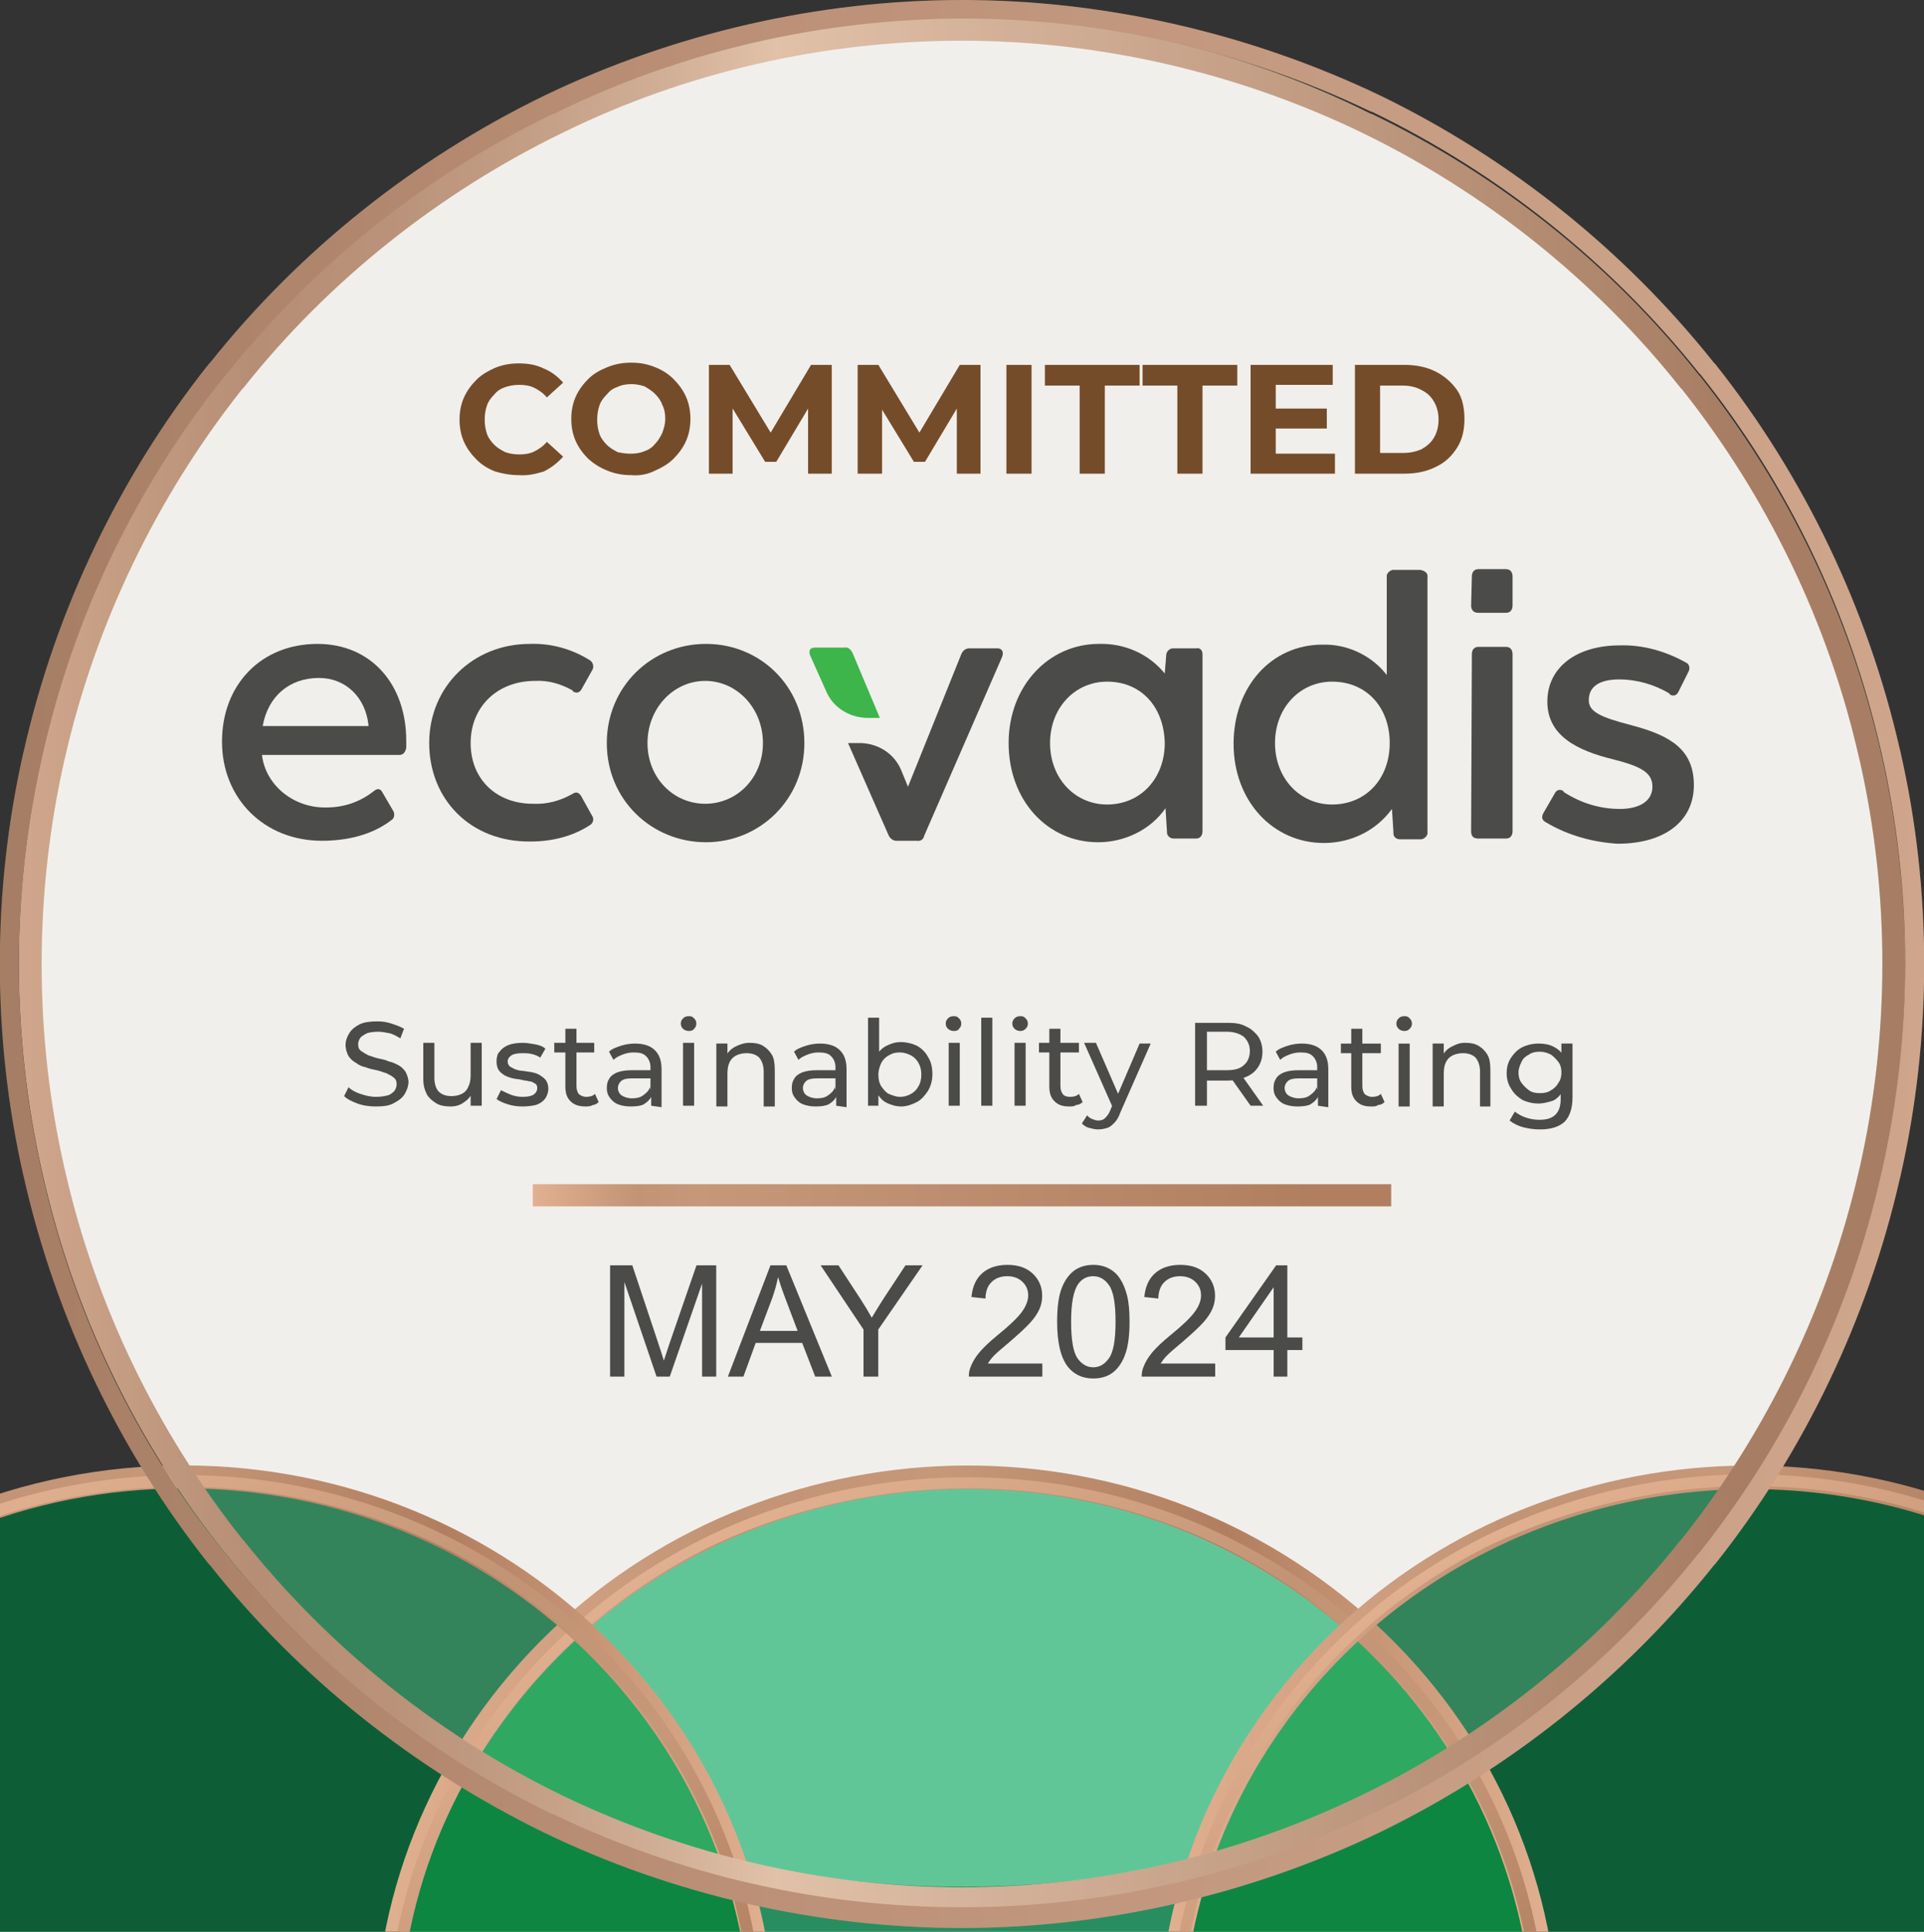 <?xml version="1.0" encoding="UTF-8" standalone="no"?>
<!DOCTYPE svg PUBLIC "-//W3C//DTD SVG 1.1//EN" "http://www.w3.org/Graphics/SVG/1.1/DTD/svg11.dtd">
<svg width="100%" height="100%" viewBox="0 0 260 261" version="1.1" xmlns="http://www.w3.org/2000/svg" xmlns:xlink="http://www.w3.org/1999/xlink" xml:space="preserve" xmlns:serif="http://www.serif.com/" style="fill-rule:evenodd;clip-rule:evenodd;stroke-linejoin:round;stroke-miterlimit:2;">
    <rect x="0" y="0" width="260" height="261" fill="#333333" stroke="none"/>
    <g id="badge">
        <g>
            <g>
                <g>
                    <path d="M130.8,3.3l-1.6,-0c-18.5,-0 -36.8,4.2 -53.5,12.1l-1.2,0.6c-16.8,8 -31.5,19.7 -43.2,34.2l-0.6,0.8c-11.7,14.6 -19.9,31.6 -24.1,49.8l-0.1,0.6c-4.2,18.3 -4.2,37.2 -0,55.5l0.1,0.6c4.2,18.2 12.4,35.3 24.1,49.8l0.6,0.7c11.6,14.5 26.4,26.2 43.2,34.2l1.2,0.6c16.7,8 35,12.1 53.5,12.1l1.6,-0c18.5,-0 36.8,-4.1 53.5,-12.1l1.2,-0.6c16.8,-8 31.5,-19.7 43.2,-34.2l0.6,-0.7c11.7,-14.6 20,-31.6 24.1,-49.8l0.1,-0.6c4.2,-18.3 4.2,-37.2 0,-55.5l-0.1,-0.6c-4.2,-18.2 -12.4,-35.2 -24.1,-49.8l-0.6,-0.7c-11.6,-14.5 -26.4,-26.2 -43.2,-34.2l-1.2,-0.6c-16.7,-8.1 -35,-12.2 -53.5,-12.2Z" style="fill:rgb(241,239,236);fill-rule:nonzero;"/>
                    <g>
                        <path d="M101.9,275.6c0,-21.6 -9.3,-41.1 -24.2,-54.9c-14.9,13.8 -24.2,33.3 -24.2,54.9c0,21.6 9.3,41.1 24.2,54.9c14.9,-13.9 24.2,-33.4 24.2,-54.9Z" style="fill:rgb(0,196,60);fill-opacity:0.4;fill-rule:nonzero;"/>
                        <path d="M210.3,275.6c0,-22.8 -10.4,-43.3 -26.8,-57.2c-16.4,13.9 -26.8,34.4 -26.8,57.2c0,22.8 10.4,43.3 26.8,57.2c16.4,-14 26.8,-34.5 26.8,-57.2Z" style="fill:rgb(0,196,60);fill-opacity:0.4;fill-rule:nonzero;"/>
                        <path d="M101.9,275.6c0,-21.6 -9.3,-41.1 -24.2,-54.9c-14.9,13.8 -24.2,33.3 -24.2,54.9c0,21.6 9.3,41.1 24.2,54.9c14.9,-13.9 24.2,-33.4 24.2,-54.9Z" style="fill:rgb(7,146,71);fill-opacity:0.7;fill-rule:nonzero;"/>
                        <path d="M210.3,275.6c0,-22.8 -10.4,-43.3 -26.8,-57.2c-16.4,13.9 -26.8,34.4 -26.8,57.2c0,22.8 10.4,43.3 26.8,57.2c16.4,-14 26.8,-34.5 26.8,-57.2Z" style="fill:rgb(7,146,71);fill-opacity:0.7;fill-rule:nonzero;"/>
                        <path d="M156.7,275.6c-0,-22.8 10.4,-43.3 26.8,-57.2c-13.8,-11.7 -31.8,-18.8 -51.6,-18.8c-21,0 -40.1,8 -54.2,21.1c14.9,13.8 24.2,33.3 24.2,54.9c-0,21.6 -9.3,41.1 -24.2,54.9c14.1,13.1 33.2,21.1 54.2,21.1c19.8,0 37.8,-7.1 51.6,-18.8c-16.4,-14 -26.8,-34.4 -26.8,-57.2Z" style="fill:rgb(36,181,116);fill-opacity:0.7;fill-rule:nonzero;"/>
                        <path d="M53.5,275.6c0,-21.6 9.3,-41.1 24.2,-54.9c-14.1,-13.1 -33.2,-21.1 -54.2,-21.1c-43.3,0 -78.4,34 -78.4,76c0,42 35.1,76 78.4,76c21,0 40.1,-8 54.2,-21.1c-14.9,-13.9 -24.2,-33.4 -24.2,-54.9Z" style="fill:rgb(4,105,55);fill-opacity:0.8;fill-rule:nonzero;"/>
                        <path d="M235.1,199.6c-19.8,0 -37.8,7.1 -51.6,18.8c16.4,13.9 26.8,34.4 26.8,57.2c0,22.8 -10.4,43.3 -26.8,57.2c13.8,11.7 31.8,18.8 51.6,18.8c43.3,0 78.4,-34 78.4,-76c0,-42 -35.1,-76 -78.4,-76Z" style="fill:rgb(4,105,55);fill-opacity:0.8;fill-rule:nonzero;"/>
                        <path d="M130.5,353.1c-15.9,0 -32.1,-4.6 -46,-14.2c-17.4,-12 -29.1,-29.8 -32.7,-50.2c-3.6,-20.4 1.2,-41 13.5,-57.9c25.5,-34.9 75.5,-43.3 111.5,-18.6c17.4,11.9 29.1,29.8 32.7,50.2c3.6,20.4 -1.2,41 -13.5,57.9c-15.7,21.4 -40.4,32.8 -65.5,32.8Zm0.2,-151.9c-24.1,-0 -47.9,11 -62.8,31.5c-11.8,16.2 -16.4,36 -13,55.5c3.5,19.6 14.6,36.7 31.4,48.2c34.6,23.7 82.5,15.7 106.9,-17.9c11.8,-16.2 16.4,-36 12.9,-55.5c-3.5,-19.5 -14.6,-36.7 -31.4,-48.2c-13.3,-9.2 -28.7,-13.6 -44,-13.6Z" style="fill:url(#_Linear1);fill-rule:nonzero;"/>
                        <path d="M130.7,201.1c15.9,0 31.2,4.7 44.2,13.6c16.7,11.5 27.9,28.6 31.4,48.2c3.5,19.6 -1.1,39.3 -12.9,55.5c-7.2,9.9 -16.9,18 -27.9,23.4c-10.7,5.3 -22.8,8 -34.8,8c-15.9,0 -31.2,-4.7 -44.2,-13.6c-16.7,-11.5 -27.9,-28.6 -31.4,-48.2c-3.5,-19.6 1.1,-39.3 12.9,-55.6c7.2,-9.9 16.9,-18 27.9,-23.4c10.7,-5.1 22.8,-7.9 34.8,-7.9Zm0,-1.5c-24.6,0 -48.8,11.2 -64.1,32.2c-25,34.3 -16.5,81.7 18.8,105.9c13.7,9.4 29.5,13.9 45.2,13.9c24.6,0 48.8,-11.2 64.1,-32.2c25,-34.3 16.6,-81.7 -18.8,-105.9c-13.8,-9.4 -29.5,-13.9 -45.2,-13.9Z" style="fill:url(#_Linear2);fill-rule:nonzero;"/>
                        <path d="M24.8,353.1c-44.1,0 -80,-34.8 -80,-77.6c0,-42.8 35.9,-77.5 80,-77.5c44.1,0 80,34.8 80,77.6c0,42.8 -35.9,77.5 -80,77.5Zm0,-152c-42.3,-0 -76.7,33.4 -76.7,74.4c0,41 34.3,74.5 76.7,74.5c42.4,0 76.7,-33.4 76.7,-74.4c0,-41 -34.4,-74.5 -76.7,-74.5Z" style="fill:url(#_Linear3);fill-rule:nonzero;"/>
                        <path d="M236.3,353.1c-15.9,0 -32,-4.6 -46,-14.2c-36,-24.7 -44.6,-73.2 -19.2,-108.1c25.4,-34.9 75.4,-43.3 111.5,-18.6c17.5,11.9 29.1,29.8 32.7,50.2c3.6,20.4 -1.2,41 -13.5,57.9c-15.6,21.4 -40.4,32.8 -65.5,32.8Zm0.3,-151.9c-24.1,-0 -47.9,11 -62.8,31.5c-24.4,33.5 -16.1,80 18.4,103.7c16.7,11.5 37.1,15.9 57.3,12.5c20.2,-3.4 37.8,-14.2 49.7,-30.4c11.8,-16.2 16.4,-36 13,-55.5c-3.4,-19.5 -14.6,-36.7 -31.4,-48.2c-13.5,-9.2 -28.9,-13.6 -44.2,-13.6Z" style="fill:url(#_Linear4);fill-rule:nonzero;"/>
                        <path d="M24.8,200.9c20.5,0 39.8,7.7 54.3,21.8c14.5,14.1 22.5,32.7 22.5,52.6c-0,19.9 -8,38.6 -22.5,52.6c-14.5,14 -33.8,21.8 -54.3,21.8c-20.5,0 -39.8,-7.7 -54.3,-21.8c-14.5,-14 -22.5,-32.7 -22.5,-52.6c0,-19.9 8,-38.6 22.5,-52.6c14.5,-14.1 33.8,-21.8 54.3,-21.8Zm-0,-1.6c-43.3,0 -78.4,34 -78.4,76c-0,42 35.1,76 78.4,76c43.3,0 78.4,-34 78.4,-76c-0,-42 -35.1,-76 -78.4,-76Z" style="fill:url(#_Linear5);fill-rule:nonzero;"/>
                        <path d="M236.5,200.8c15.9,0 31.2,4.7 44.2,13.6c16.7,11.5 27.9,28.6 31.4,48.2c3.5,19.6 -1.1,39.3 -13,55.5c-7.2,9.9 -16.9,18 -28,23.4c-10.7,5.3 -22.8,8 -34.8,8c-15.9,0 -31.2,-4.7 -44.2,-13.6c-16.7,-11.5 -27.9,-28.6 -31.4,-48.2c-3.5,-19.6 1.1,-39.3 12.9,-55.6c7.2,-9.9 16.9,-18 27.9,-23.4c10.9,-5.1 23,-7.9 35,-7.9Zm0,-1.6c-24.6,0 -48.8,11.2 -64.1,32.2c-25,34.3 -16.6,81.7 18.8,105.9c13.7,9.4 29.5,13.9 45.1,13.9c24.6,0 48.8,-11.2 64.1,-32.2c25,-34.3 16.5,-81.7 -18.8,-105.9c-13.7,-9.3 -29.5,-13.9 -45.1,-13.9Z" style="fill:url(#_Linear6);fill-rule:nonzero;"/>
                    </g>
                </g>
            </g>
        </g>
        <path d="M130,5.5c18.6,0 37.2,4.3 54,12.4c16.7,8.1 31.6,20 43.1,34.5l0.2,0.2c11.5,14.5 19.8,31.6 23.9,49.7l0.1,0.4c4.1,18 4.1,37 0,55.1l-0.1,0.4c-4.1,18 -12.4,35.2 -23.9,49.7l-0.2,0.2c-11.5,14.5 -26.4,26.4 -43.2,34.5c-16.7,8.1 -35.4,12.4 -53.9,12.4c-18.5,0 -37.2,-4.3 -54,-12.4c-16.7,-8.1 -31.6,-20 -43.1,-34.5l-0.2,-0.2c-11.5,-14.5 -19.8,-31.6 -23.9,-49.7l-0.1,-0.4c-4.1,-18 -4.1,-37 0,-55.1l0.1,-0.4c4.1,-18 12.4,-35.2 23.9,-49.7l0.2,-0.2c11.5,-14.5 26.5,-26.4 43.2,-34.5c16.7,-8.2 35.3,-12.4 53.9,-12.4Zm0,-3.1c-19.1,-0 -38,4.3 -55.3,12.6l-0.1,-0c-17.2,8.3 -32.3,20.4 -44.2,35.3l-0.2,0.2c-11.8,15.1 -20.2,32.5 -24.4,51.1l-0.1,0.4c-4.2,18.6 -4.2,37.8 0,56.4l0.1,0.4c4.2,18.6 12.6,36 24.5,50.9l0.2,0.2c11.9,15 27,27 44.2,35.3l0.1,-0c17.2,8.5 36.1,12.8 55.2,12.8c19.1,-0 38,-4.3 55.3,-12.6l0.1,-0c17.2,-8.3 32.3,-20.4 44.2,-35.3l0.2,-0.2c11.9,-14.9 20.2,-32.3 24.4,-50.9l0.1,-0.4c4.2,-18.6 4.2,-37.8 0,-56.4l-0.1,-0.4c-4.2,-18.6 -12.6,-36 -24.4,-50.9l-0.2,-0.2c-11.9,-15 -27,-27 -44.2,-35.3l-0.1,-0c-17.3,-8.7 -36.2,-13 -55.3,-13Z" style="fill:url(#_Linear7);fill-rule:nonzero;"/>
        <g opacity="0.17">
            <path d="M130,5.5c18.6,0 37.2,4.3 54,12.4c16.7,8.1 31.6,20 43.1,34.5l0.2,0.2c11.5,14.5 19.8,31.6 23.9,49.7l0.1,0.4c4.1,18 4.1,37 0,55.1l-0.1,0.4c-4.1,18 -12.4,35.2 -23.9,49.7l-0.2,0.2c-11.5,14.5 -26.4,26.4 -43.2,34.5c-16.7,8.1 -35.4,12.4 -53.9,12.4c-18.5,0 -37.2,-4.3 -54,-12.4c-16.7,-8.1 -31.6,-20 -43.1,-34.5l-0.2,-0.2c-11.5,-14.5 -19.8,-31.6 -23.9,-49.7l-0.1,-0.4c-4.1,-18 -4.1,-37 0,-55.1l0.1,-0.4c4.1,-18 12.4,-35.2 23.9,-49.7l0.2,-0.2c11.5,-14.5 26.5,-26.4 43.2,-34.5c16.7,-8.2 35.3,-12.4 53.9,-12.4Zm0,-3.1c-19.1,-0 -38,4.3 -55.3,12.6l-0.1,-0c-17.2,8.3 -32.3,20.4 -44.2,35.3l-0.2,0.2c-11.8,15.1 -20.2,32.5 -24.4,51.1l-0.1,0.4c-4.2,18.6 -4.2,37.8 0,56.4l0.1,0.4c4.2,18.6 12.6,36 24.5,50.9l0.2,0.2c11.9,15 27,27 44.2,35.3l0.1,-0c17.2,8.5 36.1,12.8 55.2,12.8c19.1,-0 38,-4.3 55.3,-12.6l0.1,-0c17.2,-8.3 32.3,-20.4 44.2,-35.3l0.2,-0.2c11.9,-14.9 20.2,-32.3 24.4,-50.9l0.1,-0.4c4.2,-18.6 4.2,-37.8 0,-56.4l-0.1,-0.4c-4.2,-18.6 -12.6,-36 -24.4,-50.9l-0.2,-0.2c-11.9,-15 -27,-27 -44.2,-35.3l-0.1,-0c-17.3,-8.7 -36.2,-13 -55.3,-13Z" style="fill:rgb(119,119,119);fill-rule:nonzero;"/>
        </g>
        <path d="M130,2.5c19.1,0 38,4.3 55.3,12.6l0.1,0c17.2,8.3 32.3,20.4 44.2,35.3l0.2,0.2c11.9,14.9 20.2,32.3 24.4,50.9l0.1,0.4c4.2,18.6 4.2,37.8 0,56.4l-0.1,0.4c-4.2,18.6 -12.6,36 -24.4,50.9l-0.2,0.2c-11.9,15 -27,27 -44.2,35.3l-0.1,0c-17.2,8.3 -36.1,12.6 -55.3,12.6c-19.2,0 -38,-4.3 -55.3,-12.6l-0.1,0c-17.2,-8.3 -32.3,-20.4 -44.2,-35.3l-0.2,-0.2c-11.8,-14.6 -20.2,-32 -24.4,-50.6l-0.1,-0.4c-4.2,-18.6 -4.2,-37.8 -0,-56.4l0.1,-0.4c4.2,-18.6 12.6,-36 24.5,-50.9l0.2,-0.2c11.9,-15 27,-27 44.2,-35.3l0.1,-0c17.2,-8.5 36.1,-12.8 55.2,-12.9Zm0,-2.5c-19.4,-0 -38.9,4.5 -56.4,12.9c-17.5,8.5 -33.1,20.9 -45.2,36.1l-0.2,0.2c-12,15.1 -20.6,33.1 -24.9,51.9l-0.1,0.4c-4.3,18.8 -4.3,38.7 0,57.5l0.1,0.4c4.3,18.8 12.9,36.8 24.9,51.9l0.2,0.2c12,15.2 27.7,27.6 45.1,36.1c17.6,8.5 37.1,12.9 56.5,12.9c19.4,-0 38.9,-4.5 56.4,-12.9c17.5,-8.5 33.1,-20.9 45.2,-36.1l0.2,-0.2c12,-15.1 20.6,-33.1 24.9,-51.9l0.1,-0.4c4.3,-18.8 4.3,-38.7 0,-57.5l-0.1,-0.4c-4.3,-18.8 -12.9,-36.8 -24.9,-51.9l-0.2,-0.2c-12.1,-15.2 -27.6,-27.6 -45.1,-36.1c-17.6,-8.4 -37.1,-12.9 -56.5,-12.9Z" style="fill:url(#_Linear8);fill-rule:nonzero;"/>
        <g opacity="0.17">
            <path d="M130,2.5c19.1,0 38,4.3 55.3,12.6l0.1,0c17.2,8.3 32.3,20.4 44.2,35.3l0.2,0.2c11.9,14.9 20.2,32.3 24.4,50.9l0.1,0.4c4.2,18.6 4.2,37.8 0,56.4l-0.1,0.4c-4.2,18.6 -12.6,36 -24.4,50.9l-0.2,0.2c-11.9,15 -27,27 -44.2,35.3l-0.1,0c-17.2,8.3 -36.1,12.6 -55.3,12.6c-19.2,0 -38,-4.3 -55.3,-12.6l-0.1,0c-17.2,-8.3 -32.3,-20.4 -44.2,-35.3l-0.2,-0.2c-11.8,-14.6 -20.2,-32 -24.4,-50.6l-0.1,-0.4c-4.2,-18.6 -4.2,-37.8 -0,-56.4l0.1,-0.4c4.2,-18.6 12.6,-36 24.5,-50.9l0.2,-0.2c11.9,-15 27,-27 44.2,-35.3l0.1,-0c17.2,-8.5 36.1,-12.8 55.2,-12.9Zm0,-2.5c-19.4,-0 -38.9,4.5 -56.4,12.9c-17.5,8.5 -33.1,20.9 -45.2,36.1l-0.2,0.2c-12,15.1 -20.6,33.1 -24.9,51.9l-0.1,0.4c-4.3,18.8 -4.3,38.7 0,57.5l0.1,0.4c4.3,18.8 12.9,36.8 24.9,51.9l0.2,0.2c12,15.2 27.7,27.6 45.1,36.1c17.6,8.5 37.1,12.9 56.5,12.9c19.4,-0 38.9,-4.5 56.4,-12.9c17.5,-8.5 33.1,-20.9 45.2,-36.1l0.2,-0.2c12,-15.1 20.6,-33.1 24.9,-51.9l0.1,-0.4c4.3,-18.8 4.3,-38.7 0,-57.5l-0.1,-0.4c-4.3,-18.8 -12.9,-36.8 -24.9,-51.9l-0.2,-0.2c-12.1,-15.2 -27.6,-27.6 -45.1,-36.1c-17.6,-8.4 -37.1,-12.9 -56.5,-12.9Z" style="fill:rgb(119,119,119);fill-rule:nonzero;"/>
        </g>
        <path d="M54.9,101c-0.1,0.6 -0.4,1 -0.9,1l-18.6,0c0.5,4.2 4.4,7.2 8.7,7.1c2.3,0 4.5,-0.7 6.4,-2.2c0.5,-0.4 0.9,-0.4 1.2,0.2l1.4,2.4c0.3,0.4 0.2,1.1 -0.2,1.3c-1.8,1.4 -4.8,2.8 -9.4,2.8c-7.8,0 -13.5,-5.7 -13.5,-13.4c-0,-7.7 5.3,-13.2 12.9,-13.2c7.2,0 12,5.4 12,13.1l0,0.9Zm-19.4,-2.9l14.3,0l0,-0.1c-0.4,-3.8 -3.1,-6.4 -6.7,-6.4c-4,0 -6.9,2.5 -7.6,6.5Z" style="fill:rgb(75,75,74);fill-rule:nonzero;"/>
        <path d="M198.8,112.3l0.1,-23.9c0,-0.6 0.3,-1 0.9,-1l3.7,0c0.6,0 0.9,0.4 0.9,1l0,23.9c0,0.6 -0.3,1 -0.9,1l-3.7,0c-0.7,0 -1,-0.3 -1,-1Z" style="fill:rgb(75,75,74);fill-rule:nonzero;"/>
        <path d="M198.8,81.8l0.1,-3.9c0,-0.6 0.3,-1 0.9,-1l3.7,0c0.6,0 0.9,0.4 0.9,1l0,3.9c0,0.6 -0.3,1 -0.9,1l-3.7,0c-0.7,0 -1,-0.4 -1,-1Z" style="fill:rgb(75,75,74);fill-rule:nonzero;"/>
        <path d="M208.9,111.1c-0.6,-0.3 -0.6,-0.8 -0.3,-1.3l1.5,-2.6c0.2,-0.4 0.6,-0.6 1,-0.4c0.1,-0 0.2,0.1 0.2,0.2c2.3,1.5 4.9,2.3 7.6,2.3c2.7,-0 4.4,-1.1 4.4,-3c0,-1.8 -1.3,-2.7 -5.3,-3.7c-4.9,-1.2 -8.9,-3.2 -8.9,-7.8c0,-4.6 3.9,-7.6 9.8,-7.6c3.1,-0.1 6.2,0.8 8.9,2.3c0.5,0.2 0.6,0.8 0.4,1.2c0,0.1 -0.1,0.1 -0.1,0.2l-1.3,2.6c-0.2,0.4 -0.6,0.6 -1,0.4c-0.1,-0 -0.2,-0.1 -0.2,-0.2c-2,-1.2 -4.4,-1.9 -6.8,-1.9c-2.4,-0 -4.1,0.8 -4.1,2.8c0,1.6 1.6,2.3 5.8,3.4c5.3,1.4 8.4,3.3 8.4,8.1c0,4.8 -3.9,7.9 -10.3,7.9c-3.3,-0.2 -6.7,-1.1 -9.7,-2.9Z" style="fill:rgb(75,75,74);fill-rule:nonzero;"/>
        <path d="M58,100.4c0,-7.6 5.9,-13.4 13.6,-13.4c2.9,-0.1 5.7,0.7 8.1,2.2c0.5,0.3 0.6,1 0.3,1.4l-1.4,2.5c-0.2,0.4 -0.6,0.6 -1,0.4c-0.1,0 -0.2,-0.1 -0.2,-0.2c-1.6,-0.9 -3.3,-1.4 -5.1,-1.3c-5.1,0 -8.7,3.5 -8.7,8.4c0,4.9 3.5,8.2 8.4,8.2c1.9,0.1 3.7,-0.4 5.3,-1.3c0.6,-0.4 0.9,-0.2 1.2,0.2l1.5,2.7c0.3,0.4 0.2,1 -0.3,1.3c-2.3,1.5 -5.1,2.2 -8,2.2c-8.1,0.1 -13.7,-5.7 -13.7,-13.3Z" style="fill:rgb(75,75,74);fill-rule:nonzero;"/>
        <path d="M82,100.4c0,-7.6 6,-13.4 13.4,-13.4c7.4,0 13.3,5.8 13.3,13.4c0,7.6 -6,13.4 -13.3,13.4c-7.3,0 -13.4,-5.7 -13.4,-13.4Zm21.1,0c0,-4.7 -3.5,-8.4 -7.8,-8.4c-4.3,0 -7.8,3.7 -7.8,8.4c0,4.7 3.5,8.2 7.8,8.2c4.3,0 7.8,-3.5 7.8,-8.2Z" style="fill:rgb(75,75,74);fill-rule:nonzero;"/>
        <path d="M162.5,88.4l0,23.9c0,0.6 -0.3,1 -0.9,1l-3,0c-0.5,0 -0.9,-0.4 -0.9,-0.8l0,-0.1l-0.2,-3.2c-2,2.9 -5.5,4.6 -9.1,4.6c-6.9,0 -12.1,-5.7 -12.1,-13.4c0,-7.7 5.4,-13.4 12.2,-13.4c3.4,-0.1 6.7,1.3 8.9,4l0.2,-2.5c0,-0.4 0.4,-0.9 0.9,-0.9l3.2,0c0.4,-0.1 0.8,0.2 0.8,0.8Zm-5.1,12c-0.1,-4.8 -3.1,-8.3 -7.8,-8.3c-4.3,0 -7.7,3.5 -7.7,8.3c0,4.8 3.4,8.3 7.7,8.3c4.6,0 7.8,-3.6 7.8,-8.3Z" style="fill:rgb(75,75,74);fill-rule:nonzero;"/>
        <path d="M192.9,78l0,34.4c0.1,0.4 -0.3,0.9 -0.8,1l-2.9,0c-0.5,0 -0.9,-0.3 -0.9,-0.8l0,-0.2l-0.2,-3.1c-2.1,2.9 -5.5,4.6 -9.2,4.6c-6.9,0 -12.2,-5.7 -12.2,-13.4c0,-7.7 5.1,-13.4 12,-13.4c3.4,-0.1 6.7,1.5 8.7,4.1l0,-13.2c-0.1,-0.4 0.3,-0.9 0.8,-1l3.7,0c0.6,0.1 1.1,0.4 1,1c0.1,-0.2 0.1,-0.1 0,0Zm-5.1,22.4c0,-4.8 -3.1,-8.3 -7.8,-8.3c-4.3,0 -7.7,3.5 -7.7,8.3c0,4.8 3.4,8.3 7.7,8.3c4.6,0 7.8,-3.5 7.8,-8.3Z" style="fill:rgb(75,75,74);fill-rule:nonzero;"/>
        <path d="M115.2,88.2c-0.2,-0.4 -0.6,-0.8 -1,-0.7l-4.1,0c-0.6,0 -0.9,0.4 -0.6,1.1l2.1,4.7c0.9,2.2 3,3.6 5.5,3.7l1.8,0l-3.7,-8.8Z" style="fill:rgb(61,181,74);fill-rule:nonzero;"/>
        <path d="M134.8,87.6l-3.8,-0c-0.5,-0 -0.9,0.3 -1.1,0.8l-7.2,17.9l-0.9,-2.2c-0.9,-2.2 -3,-3.6 -5.4,-3.7l-1.8,-0l5.5,12.5c0.2,0.4 0.6,0.7 1,0.7l2.8,-0c0.5,0.1 0.9,-0.2 1,-0.7l10.5,-24.1c0.3,-0.7 0,-1.2 -0.6,-1.2Z" style="fill:rgb(75,75,74);fill-rule:nonzero;"/>
        <rect x="72" y="160" width="116" height="3" style="fill:url(#_Linear9);fill-rule:nonzero;"/>
        <path d="M50.8,149.5c-0.8,0 -1.7,-0.1 -2.5,-0.4c-0.8,-0.3 -1.4,-0.6 -1.8,-1l0.6,-1.2c0.4,0.4 1,0.7 1.6,0.9c0.6,0.2 1.3,0.4 2.1,0.4c0.7,0 1.2,-0.1 1.6,-0.2c0.4,-0.1 0.7,-0.4 0.9,-0.6c0.2,-0.3 0.3,-0.6 0.3,-0.9c-0,-0.4 -0.1,-0.7 -0.4,-0.9c-0.2,-0.2 -0.6,-0.4 -1,-0.6c-0.4,-0.1 -0.8,-0.3 -1.3,-0.4c-0.5,-0.1 -1,-0.2 -1.5,-0.4c-0.5,-0.1 -0.9,-0.3 -1.3,-0.6c-0.4,-0.2 -0.7,-0.5 -1,-0.9c-0.2,-0.4 -0.4,-0.9 -0.4,-1.5c-0,-0.6 0.2,-1.1 0.5,-1.6c0.3,-0.5 0.8,-0.9 1.4,-1.2c0.6,-0.3 1.5,-0.4 2.4,-0.4c0.7,0 1.3,0.1 1.9,0.3c0.6,0.2 1.2,0.4 1.7,0.7l-0.5,1.3c-0.5,-0.3 -1,-0.6 -1.5,-0.7c-0.5,-0.1 -1,-0.2 -1.5,-0.2c-0.6,0 -1.2,0.1 -1.5,0.2c-0.4,0.2 -0.7,0.4 -0.9,0.6c-0.2,0.3 -0.3,0.6 -0.3,0.9c-0,0.4 0.1,0.7 0.4,0.9c0.3,0.2 0.6,0.4 1,0.6c0.4,0.1 0.8,0.3 1.3,0.4c0.5,0.1 1,0.2 1.4,0.4c0.5,0.1 0.9,0.3 1.3,0.5c0.4,0.2 0.7,0.5 1,0.9c0.2,0.4 0.4,0.9 0.4,1.4c-0,0.5 -0.2,1.1 -0.5,1.6c-0.3,0.5 -0.8,0.9 -1.4,1.2c-0.6,0.4 -1.5,0.5 -2.5,0.5Zm10.1,-0c-0.7,-0 -1.4,-0.1 -1.9,-0.4c-0.5,-0.3 -1,-0.7 -1.3,-1.2c-0.3,-0.6 -0.5,-1.2 -0.5,-2.1l-0,-4.9l1.5,-0l-0,4.7c-0,0.8 0.2,1.5 0.6,1.9c0.4,0.4 1,0.6 1.7,0.6c0.5,-0 1,-0.1 1.4,-0.3c0.4,-0.2 0.7,-0.5 0.9,-1c0.2,-0.4 0.3,-0.9 0.3,-1.5l-0,-4.4l1.5,-0l-0,8.5l-1.5,-0l-0,-2.3l0.2,0.6c-0.3,0.6 -0.7,1 -1.2,1.3c-0.4,0.3 -1,0.5 -1.7,0.5Zm9.7,-0c-0.7,-0 -1.4,-0.1 -2,-0.3c-0.6,-0.2 -1.1,-0.4 -1.5,-0.7l0.6,-1.2c0.4,0.2 0.8,0.4 1.3,0.6c0.5,0.2 1.1,0.3 1.6,0.3c0.7,-0 1.2,-0.1 1.5,-0.3c0.3,-0.2 0.5,-0.5 0.5,-0.9c-0,-0.3 -0.1,-0.5 -0.3,-0.6c-0.2,-0.1 -0.4,-0.3 -0.8,-0.3c-0.3,-0.1 -0.7,-0.1 -1,-0.2c-0.4,-0.1 -0.8,-0.1 -1.2,-0.2c-0.4,-0.1 -0.7,-0.2 -1.1,-0.4c-0.3,-0.2 -0.6,-0.4 -0.8,-0.7c-0.2,-0.3 -0.3,-0.7 -0.3,-1.2c-0,-0.5 0.1,-1 0.4,-1.3c0.3,-0.4 0.7,-0.7 1.2,-0.9c0.5,-0.2 1.2,-0.3 1.9,-0.3c0.6,-0 1.1,0.1 1.7,0.2c0.6,0.1 1.1,0.3 1.4,0.6l-0.7,1.2c-0.4,-0.3 -0.8,-0.4 -1.2,-0.5c-0.4,-0.1 -0.8,-0.1 -1.2,-0.1c-0.7,-0 -1.2,0.1 -1.5,0.3c-0.3,0.2 -0.5,0.5 -0.5,0.8c-0,0.3 0.1,0.5 0.3,0.7c0.2,0.1 0.5,0.3 0.8,0.4c0.3,0.1 0.7,0.2 1.1,0.2c0.4,0.1 0.8,0.1 1.2,0.2c0.4,0.1 0.7,0.2 1,0.4c0.3,0.2 0.6,0.4 0.8,0.7c0.2,0.3 0.3,0.7 0.3,1.1c-0,0.5 -0.2,1 -0.4,1.3c-0.3,0.4 -0.7,0.7 -1.3,0.9c-0.4,0.1 -1.1,0.2 -1.8,0.2Zm8.5,0c-0.8,0 -1.5,-0.2 -2,-0.7c-0.5,-0.5 -0.7,-1.1 -0.7,-2l-0,-7.8l1.5,0l-0,7.7c-0,0.5 0.1,0.8 0.3,1.1c0.2,0.2 0.6,0.4 1,0.4c0.5,0 0.9,-0.1 1.2,-0.4l0.5,1.1c-0.2,0.2 -0.5,0.4 -0.8,0.4c-0.3,0.2 -0.7,0.2 -1,0.2Zm-4.2,-7.3l-0,-1.3l5.4,0l-0,1.3l-5.4,0Zm13.1,7.2l-0,-1.8l-0.1,-0.3l-0,-3.1c-0,-0.6 -0.2,-1.1 -0.6,-1.5c-0.4,-0.4 -0.9,-0.5 -1.7,-0.5c-0.5,0 -1,0.1 -1.5,0.3c-0.5,0.2 -0.9,0.4 -1.2,0.7l-0.6,-1.1c0.4,-0.4 1,-0.6 1.6,-0.8c0.6,-0.2 1.3,-0.3 1.9,-0.3c1.2,0 2.1,0.3 2.7,0.9c0.6,0.6 0.9,1.4 0.9,2.6l-0,5.1l-1.4,-0.2Zm-2.8,0.1c-0.6,0 -1.2,-0.1 -1.7,-0.3c-0.5,-0.2 -0.8,-0.5 -1.1,-0.9c-0.3,-0.4 -0.4,-0.8 -0.4,-1.3c-0,-0.5 0.1,-0.9 0.3,-1.2c0.2,-0.4 0.6,-0.7 1.1,-0.9c0.5,-0.2 1.2,-0.3 2,-0.3l2.7,0l-0,1.1l-2.6,0c-0.8,0 -1.3,0.1 -1.6,0.4c-0.3,0.3 -0.4,0.6 -0.4,0.9c-0,0.4 0.2,0.8 0.5,1c0.3,0.2 0.8,0.4 1.4,0.4c0.6,0 1.1,-0.1 1.5,-0.4c0.4,-0.3 0.8,-0.6 0.9,-1.1l0.3,1.1c-0.2,0.5 -0.6,0.9 -1.1,1.2c-0.3,0.2 -1,0.3 -1.8,0.3Zm7.1,-0.1l-0,-8.5l1.5,0l-0,8.5l-1.5,0Zm0.8,-10.1c-0.3,0 -0.6,-0.1 -0.8,-0.3c-0.2,-0.2 -0.3,-0.4 -0.3,-0.7c-0,-0.3 0.1,-0.5 0.3,-0.7c0.2,-0.2 0.4,-0.3 0.8,-0.3c0.4,0 0.5,0.1 0.7,0.3c0.2,0.2 0.3,0.4 0.3,0.7c-0,0.3 -0.1,0.5 -0.3,0.7c-0.1,0.2 -0.4,0.3 -0.7,0.3Zm8.2,1.6c0.7,0 1.3,0.1 1.8,0.4c0.5,0.3 0.9,0.7 1.2,1.2c0.3,0.5 0.4,1.2 0.4,2.1l-0,4.9l-1.5,0l-0,-4.7c-0,-0.8 -0.2,-1.4 -0.6,-1.9c-0.4,-0.4 -1,-0.6 -1.7,-0.6c-0.5,0 -1,0.1 -1.4,0.3c-0.4,0.2 -0.7,0.5 -0.9,0.9c-0.2,0.4 -0.3,0.9 -0.3,1.6l-0,4.4l-1.5,0l-0,-8.5l1.5,0l-0,2.3l-0.2,-0.6c0.3,-0.6 0.7,-1 1.3,-1.3c0.6,-0.3 1.2,-0.5 1.9,-0.5Zm11.7,8.5l-0,-1.8l-0.1,-0.3l-0,-3.1c-0,-0.6 -0.2,-1.1 -0.6,-1.5c-0.4,-0.4 -0.9,-0.5 -1.7,-0.5c-0.5,0 -1,0.1 -1.5,0.3c-0.5,0.2 -0.9,0.4 -1.2,0.7l-0.6,-1.1c0.4,-0.4 1,-0.6 1.6,-0.8c0.6,-0.2 1.3,-0.3 1.9,-0.3c1.2,0 2.1,0.3 2.7,0.9c0.6,0.6 0.9,1.4 0.9,2.6l-0,5.1l-1.4,-0.2Zm-2.8,0.1c-0.6,0 -1.2,-0.1 -1.7,-0.3c-0.5,-0.2 -0.8,-0.5 -1.1,-0.9c-0.3,-0.4 -0.4,-0.8 -0.4,-1.3c-0,-0.5 0.1,-0.9 0.3,-1.2c0.2,-0.4 0.6,-0.7 1.1,-0.9c0.5,-0.2 1.2,-0.3 2,-0.3l2.7,0l-0,1.1l-2.6,0c-0.8,0 -1.3,0.1 -1.6,0.4c-0.3,0.3 -0.4,0.6 -0.4,0.9c-0,0.4 0.2,0.8 0.5,1c0.3,0.2 0.8,0.4 1.4,0.4c0.6,0 1.1,-0.1 1.5,-0.4c0.4,-0.3 0.8,-0.6 0.9,-1.1l0.3,1.1c-0.2,0.5 -0.6,0.9 -1.1,1.2c-0.4,0.2 -1,0.3 -1.8,0.3Zm11.6,0c-0.7,0 -1.4,-0.2 -2,-0.5c-0.6,-0.3 -1,-0.8 -1.4,-1.5c-0.3,-0.6 -0.5,-1.4 -0.5,-2.4c-0,-1 0.2,-1.8 0.5,-2.4c0.3,-0.6 0.8,-1.1 1.4,-1.4c0.6,-0.3 1.2,-0.5 1.9,-0.5c0.8,0 1.6,0.2 2.2,0.5c0.6,0.3 1.2,0.9 1.5,1.5c0.4,0.6 0.6,1.4 0.6,2.3c-0,0.9 -0.2,1.6 -0.6,2.3c-0.4,0.6 -0.9,1.2 -1.5,1.5c-0.6,0.3 -1.3,0.6 -2.1,0.6Zm-4.5,-0.1l-0,-11.9l1.5,0l-0,5.6l-0.2,2l0.1,2l-0,2.3l-1.4,0Zm4.3,-1.2c0.5,0 1,-0.1 1.5,-0.4c0.4,-0.2 0.8,-0.6 1,-1c0.3,-0.5 0.4,-1 0.4,-1.6c-0,-0.6 -0.1,-1.1 -0.4,-1.6c-0.2,-0.4 -0.6,-0.8 -1,-1c-0.4,-0.2 -0.9,-0.4 -1.5,-0.4c-0.6,0 -1,0.1 -1.5,0.4c-0.4,0.2 -0.8,0.6 -1,1c-0.2,0.4 -0.4,1 -0.4,1.6c-0,0.6 0.1,1.1 0.4,1.6c0.3,0.4 0.6,0.8 1,1c0.5,0.2 1,0.4 1.5,0.4Zm6.6,1.2l-0,-8.5l1.5,0l-0,8.5l-1.5,0Zm0.7,-10.1c-0.3,0 -0.6,-0.1 -0.8,-0.3c-0.2,-0.2 -0.3,-0.4 -0.3,-0.7c-0,-0.3 0.1,-0.5 0.3,-0.7c0.2,-0.2 0.4,-0.3 0.8,-0.3c0.4,0 0.5,0.1 0.7,0.3c0.2,0.2 0.3,0.4 0.3,0.7c-0,0.3 -0.1,0.5 -0.3,0.7c-0.1,0.2 -0.3,0.3 -0.7,0.3Zm3.7,10.1l-0,-11.9l1.5,0l-0,11.9l-1.5,0Zm4.5,0l-0,-8.5l1.5,0l-0,8.5l-1.5,0Zm0.8,-10.1c-0.3,0 -0.6,-0.1 -0.8,-0.3c-0.2,-0.2 -0.3,-0.4 -0.3,-0.7c-0,-0.3 0.1,-0.5 0.3,-0.7c0.2,-0.2 0.4,-0.3 0.8,-0.3c0.4,0 0.5,0.1 0.7,0.3c0.2,0.2 0.3,0.4 0.3,0.7c-0,0.3 -0.1,0.5 -0.3,0.7c-0.2,0.2 -0.4,0.3 -0.7,0.3Zm6.6,10.2c-0.9,0 -1.5,-0.2 -2,-0.7c-0.5,-0.5 -0.7,-1.1 -0.7,-2l-0,-7.8l1.5,0l-0,7.7c-0,0.5 0.1,0.8 0.3,1.1c0.2,0.3 0.6,0.4 1,0.4c0.5,0 0.9,-0.1 1.2,-0.4l0.5,1.1c-0.2,0.2 -0.5,0.4 -0.9,0.4c-0.2,0.2 -0.6,0.2 -0.9,0.2Zm-4.1,-7.3l-0,-1.3l5.4,0l-0,1.3l-5.4,0Zm8,10.4c-0.4,0 -0.8,-0.1 -1.2,-0.2c-0.4,-0.1 -0.7,-0.3 -1,-0.6l0.7,-1.1c0.2,0.2 0.4,0.4 0.7,0.5c0.3,0.1 0.5,0.2 0.8,0.2c0.4,0 0.7,-0.1 0.9,-0.3c0.2,-0.2 0.5,-0.5 0.7,-1l0.5,-1.2l0.2,-0.2l3.3,-7.7l1.5,0l-4.1,9.3c-0.2,0.6 -0.5,1.1 -0.8,1.4c-0.3,0.3 -0.6,0.6 -1,0.7c-0.3,0.1 -0.7,0.2 -1.2,0.2Zm2,-2.9l-3.9,-8.8l1.6,0l3.3,7.6l-1,1.2Zm11.1,-0.3l-0,-11.2l4.4,0c1,0 1.8,0.1 2.5,0.5c0.7,0.3 1.2,0.8 1.6,1.3c0.4,0.6 0.6,1.3 0.6,2.1c-0,0.8 -0.2,1.5 -0.6,2.1c-0.4,0.6 -0.9,1 -1.6,1.3c-0.7,0.3 -1.5,0.5 -2.5,0.5l-3.5,0l0.7,-0.7l-0,4.1l-1.6,0Zm7.5,0l-2.9,-4.1l1.7,0l2.9,4.1l-1.7,0Zm-5.9,-4l-0.7,-0.8l3.4,0c1,0 1.8,-0.2 2.3,-0.7c0.5,-0.4 0.8,-1.1 0.8,-1.9c-0,-0.8 -0.3,-1.4 -0.8,-1.9c-0.5,-0.4 -1.3,-0.7 -2.3,-0.7l-3.4,0l0.7,-0.8l-0,6.8Zm15,4l-0,-1.8l-0.1,-0.3l-0,-3.1c-0,-0.6 -0.2,-1.1 -0.6,-1.5c-0.4,-0.4 -0.9,-0.5 -1.7,-0.5c-0.5,0 -1,0.1 -1.5,0.3c-0.5,0.2 -0.9,0.4 -1.2,0.7l-0.6,-1.1c0.4,-0.4 1,-0.6 1.6,-0.8c0.6,-0.2 1.3,-0.3 1.9,-0.3c1.2,0 2.1,0.3 2.7,0.9c0.6,0.6 0.9,1.4 0.9,2.6l-0,5.1l-1.4,-0.2Zm-2.8,0.1c-0.6,0 -1.2,-0.1 -1.7,-0.3c-0.5,-0.2 -0.8,-0.5 -1.1,-0.9c-0.3,-0.4 -0.4,-0.8 -0.4,-1.3c-0,-0.5 0.1,-0.9 0.3,-1.2c0.2,-0.4 0.6,-0.7 1.1,-0.9c0.5,-0.2 1.2,-0.3 2,-0.3l2.7,0l-0,1.1l-2.6,0c-0.8,0 -1.3,0.1 -1.6,0.4c-0.3,0.3 -0.4,0.6 -0.4,0.9c-0,0.4 0.2,0.8 0.5,1c0.3,0.2 0.8,0.4 1.4,0.4c0.6,0 1.1,-0.1 1.5,-0.4c0.4,-0.3 0.8,-0.6 0.9,-1.1l0.3,1.1c-0.2,0.5 -0.6,0.9 -1.1,1.2c-0.3,0.2 -1,0.3 -1.8,0.3Zm10,0c-0.9,0 -1.5,-0.2 -2,-0.7c-0.5,-0.5 -0.7,-1.1 -0.7,-2l-0,-7.8l1.5,0l-0,7.7c-0,0.5 0.1,0.8 0.3,1.1c0.2,0.2 0.6,0.4 1,0.4c0.5,0 0.9,-0.1 1.2,-0.4l0.5,1.1c-0.2,0.2 -0.5,0.4 -0.9,0.4c-0.2,0.2 -0.5,0.2 -0.9,0.2Zm-4.1,-7.2l-0,-1.3l5.4,0l-0,1.3l-5.4,0Zm7.8,7.2l-0,-8.5l1.5,0l-0,8.5l-1.5,0Zm0.8,-10.2c-0.3,0 -0.6,-0.1 -0.8,-0.3c-0.2,-0.2 -0.3,-0.4 -0.3,-0.7c-0,-0.3 0.1,-0.5 0.3,-0.7c0.2,-0.2 0.4,-0.3 0.8,-0.3c0.4,0 0.5,0.1 0.7,0.3c0.2,0.2 0.3,0.4 0.3,0.7c-0,0.3 -0.1,0.5 -0.3,0.7c-0.2,0.2 -0.4,0.3 -0.7,0.3Zm8.2,1.6c0.7,0 1.3,0.1 1.8,0.4c0.5,0.3 0.9,0.7 1.2,1.2c0.3,0.5 0.4,1.2 0.4,2.1l-0,4.9l-1.4,0l-0,-4.7c-0,-0.8 -0.2,-1.4 -0.6,-1.9c-0.4,-0.4 -1,-0.6 -1.7,-0.6c-0.5,0 -1,0.1 -1.4,0.3c-0.4,0.2 -0.7,0.5 -0.9,0.9c-0.2,0.4 -0.3,0.9 -0.3,1.6l-0,4.4l-1.5,0l-0,-8.5l1.5,0l-0,2.3l-0.2,-0.6c0.3,-0.6 0.7,-1 1.3,-1.3c0.6,-0.3 1,-0.5 1.8,-0.5Zm10.1,11.7c-0.8,0 -1.5,-0.1 -2.3,-0.3c-0.7,-0.2 -1.3,-0.5 -1.8,-0.9l0.7,-1.2c0.4,0.3 0.9,0.6 1.5,0.8c0.6,0.2 1.2,0.3 1.8,0.3c1,0 1.7,-0.2 2.2,-0.7c0.5,-0.5 0.7,-1.2 0.7,-2.1l-0,-1.8l0.2,-1.7l-0.1,-1.7l-0,-2.3l1.5,0l-0,7.3c-0,1.5 -0.4,2.6 -1.1,3.3c-0.8,0.7 -1.9,1 -3.3,1Zm-0.2,-3.5c-0.8,0 -1.6,-0.2 -2.2,-0.5c-0.6,-0.4 -1.1,-0.8 -1.5,-1.5c-0.4,-0.6 -0.6,-1.3 -0.6,-2.1c-0,-0.8 0.2,-1.5 0.6,-2.1c0.4,-0.6 0.9,-1.1 1.5,-1.4c0.6,-0.3 1.4,-0.5 2.2,-0.5c0.7,0 1.4,0.1 2,0.4c0.6,0.3 1.1,0.7 1.4,1.3c0.4,0.6 0.5,1.4 0.5,2.3c-0,0.9 -0.2,1.7 -0.5,2.3c-0.4,0.6 -0.8,1.1 -1.4,1.4c-0.6,0.2 -1.3,0.4 -2,0.4Zm0.2,-1.4c0.6,0 1.1,-0.1 1.5,-0.4c0.4,-0.2 0.8,-0.6 1,-1c0.3,-0.4 0.4,-0.9 0.4,-1.4c-0,-0.5 -0.1,-1 -0.4,-1.4c-0.3,-0.4 -0.6,-0.7 -1,-1c-0.4,-0.2 -0.9,-0.4 -1.5,-0.4c-0.6,0 -1.1,0.1 -1.5,0.4c-0.4,0.2 -0.8,0.5 -1,1c-0.2,0.4 -0.4,0.9 -0.4,1.4c-0,0.5 0.1,1 0.4,1.4c0.3,0.4 0.6,0.7 1,1c0.4,0.3 0.9,0.4 1.5,0.4Z" style="fill:rgb(75,75,74);fill-rule:nonzero;"/>
        <path d="M70.1,64.2c-1.1,0 -2.2,-0.2 -3.2,-0.5c-1,-0.4 -1.8,-0.9 -2.5,-1.6c-0.7,-0.7 -1.3,-1.5 -1.7,-2.4c-0.4,-0.9 -0.6,-1.9 -0.6,-3c-0,-1.1 0.2,-2.1 0.6,-3c0.4,-0.9 1,-1.7 1.7,-2.4c0.7,-0.7 1.6,-1.2 2.5,-1.6c1,-0.4 2,-0.6 3.2,-0.6c1.3,0 2.4,0.2 3.4,0.7c1,0.4 1.9,1.1 2.6,1.9l-2.2,2c-0.5,-0.6 -1.1,-1 -1.7,-1.3c-0.6,-0.3 -1.3,-0.4 -2,-0.4c-0.7,0 -1.3,0.1 -1.9,0.3c-0.6,0.2 -1.1,0.5 -1.5,1c-0.4,0.4 -0.8,0.9 -1,1.5c-0.2,0.6 -0.3,1.2 -0.3,1.9c-0,0.7 0.1,1.3 0.3,1.9c0.2,0.6 0.6,1.1 1,1.5c0.4,0.4 0.9,0.7 1.5,1c0.6,0.2 1.2,0.3 1.9,0.3c0.7,0 1.4,-0.1 2,-0.4c0.6,-0.3 1.2,-0.7 1.7,-1.3l2.2,2c-0.7,0.8 -1.6,1.5 -2.6,2c-1,0.3 -2.1,0.6 -3.4,0.5Zm15.2,0c-1.2,0 -2.2,-0.2 -3.2,-0.6c-1,-0.4 -1.8,-0.9 -2.6,-1.6c-0.7,-0.7 -1.3,-1.5 -1.7,-2.4c-0.4,-0.9 -0.6,-1.9 -0.6,-3c-0,-1.1 0.2,-2.1 0.6,-3c0.4,-0.9 1,-1.7 1.7,-2.4c0.7,-0.7 1.6,-1.2 2.6,-1.6c1,-0.4 2,-0.6 3.2,-0.6c1.2,0 2.2,0.2 3.2,0.6c1,0.4 1.8,0.9 2.5,1.6c0.7,0.7 1.3,1.5 1.7,2.4c0.4,0.9 0.6,1.9 0.6,3c-0,1.1 -0.2,2.1 -0.6,3c-0.4,0.9 -1,1.7 -1.7,2.4c-0.7,0.7 -1.6,1.2 -2.5,1.6c-1,0.5 -2.1,0.7 -3.2,0.6Zm-0.1,-2.9c0.7,-0 1.3,-0.1 1.8,-0.3c0.6,-0.2 1.1,-0.5 1.5,-1c0.4,-0.4 0.7,-0.9 1,-1.5c0.2,-0.6 0.4,-1.2 0.4,-1.9c-0,-0.7 -0.1,-1.3 -0.4,-1.9c-0.2,-0.6 -0.6,-1.1 -1,-1.5c-0.4,-0.4 -0.9,-0.7 -1.4,-1c-0.6,-0.2 -1.2,-0.3 -1.8,-0.3c-0.6,-0 -1.3,0.1 -1.9,0.4c-0.6,0.2 -1,0.5 -1.4,1c-0.4,0.4 -0.8,0.9 -1,1.5c-0.2,0.6 -0.3,1.2 -0.3,1.9c0,0.7 0.1,1.3 0.3,1.9c0.2,0.6 0.6,1.1 1,1.5c0.4,0.4 0.9,0.7 1.5,1c0.5,0.1 1.1,0.2 1.7,0.2Zm10.6,2.7l0,-14.7l2.8,-0l6.3,10.4l-1.5,-0l6.2,-10.4l2.8,-0l0,14.7l-3.2,-0l0,-9.8l0.6,-0l-4.9,8.2l-1.5,-0l-5,-8.2l0.6,-0l0,9.8l-3.2,-0Zm20.1,-0l0,-14.7l2.8,-0l6.3,10.4l-1.5,-0l6.2,-10.4l2.8,-0l0,14.7l-3.2,-0l0,-9.8l0.6,-0l-4.9,8.2l-1.5,-0l-5,-8.2l0.7,-0l0,9.8l-3.3,-0Zm20.1,-0l0,-14.7l3.4,-0l0,14.7l-3.4,-0Zm9.9,-0l0,-11.9l-4.7,-0l0,-2.8l12.8,-0l0,2.8l-4.7,-0l0,11.9l-3.4,-0Zm13.2,-0l0,-11.9l-4.7,-0l0,-2.8l12.8,-0l0,2.8l-4.7,-0l0,11.9l-3.4,-0Zm13.1,-8.8l7.1,-0l-0,2.7l-7.1,-0l-0,-2.7Zm0.2,6.1l8,-0l0,2.7l-11.4,-0l0,-14.7l11.1,-0l0,2.7l-7.7,-0l0,9.3Zm10.7,2.7l0,-14.7l6.7,-0c1.6,-0 3,0.3 4.2,0.9c1.2,0.6 2.2,1.5 2.9,2.5c0.7,1 1,2.4 1,3.9c0,1.5 -0.3,2.8 -1,3.9c-0.7,1.1 -1.6,2 -2.9,2.6c-1.2,0.6 -2.6,0.9 -4.2,0.9l-6.7,-0Zm3.4,-2.8l3.1,-0c1,-0 1.8,-0.2 2.5,-0.5c0.7,-0.4 1.3,-0.9 1.7,-1.6c0.4,-0.7 0.6,-1.5 0.6,-2.4c0,-0.9 -0.2,-1.7 -0.6,-2.4c-0.4,-0.7 -0.9,-1.2 -1.7,-1.6c-0.7,-0.4 -1.6,-0.6 -2.5,-0.6l-3.1,-0l0,9.1Z" style="fill:rgb(117,76,41);fill-rule:nonzero;"/>
    </g>
    <g transform="matrix(1,0,0,1,128.95,186)">
        <g>
            <g transform="matrix(21,0,0,21,-48.06,0)">
                <path d="M0.074,-0l0,-0.716l0.143,0l0.169,0.507c0.016,0.047 0.027,0.083 0.034,0.106c0.009,-0.026 0.021,-0.064 0.038,-0.115l0.172,-0.498l0.127,0l0,0.716l-0.091,-0l0,-0.599l-0.208,0.599l-0.085,-0l-0.207,-0.609l-0,0.609l-0.092,-0Z" style="fill:rgb(75,75,74);fill-rule:nonzero;"/>
            </g>
            <g transform="matrix(21,0,0,21,-30.567,0)">
                <path d="M-0.001,-0l0.274,-0.716l0.102,0l0.293,0.716l-0.107,-0l-0.084,-0.217l-0.299,0l-0.079,0.217l-0.1,-0Zm0.206,-0.294l0.243,0l-0.075,-0.198c-0.023,-0.06 -0.04,-0.11 -0.051,-0.149c-0.009,0.046 -0.022,0.092 -0.038,0.137l-0.079,0.21Z" style="fill:rgb(75,75,74);fill-rule:nonzero;"/>
            </g>
            <g transform="matrix(21,0,0,21,-18.119,0)">
                <path d="M0.279,-0l-0,-0.303l-0.276,-0.413l0.115,0l0.141,0.216c0.026,0.04 0.051,0.081 0.073,0.121c0.022,-0.037 0.048,-0.079 0.078,-0.126l0.139,-0.211l0.11,0l-0.285,0.413l-0,0.303l-0.095,-0Z" style="fill:rgb(75,75,74);fill-rule:nonzero;"/>
            </g>
            <g transform="matrix(21,0,0,21,1.343,0)">
                <path d="M0.503,-0.084l0,0.084l-0.473,-0c-0,-0.021 0.003,-0.042 0.011,-0.061c0.012,-0.032 0.031,-0.064 0.057,-0.095c0.027,-0.032 0.065,-0.068 0.115,-0.109c0.078,-0.063 0.131,-0.114 0.158,-0.151c0.027,-0.037 0.041,-0.073 0.041,-0.106c0,-0.035 -0.012,-0.064 -0.037,-0.088c-0.025,-0.024 -0.058,-0.036 -0.098,-0.036c-0.042,0 -0.076,0.013 -0.101,0.038c-0.026,0.025 -0.038,0.061 -0.039,0.106l-0.09,-0.01c0.006,-0.067 0.029,-0.118 0.07,-0.154c0.04,-0.035 0.094,-0.053 0.162,-0.053c0.069,0 0.123,0.019 0.163,0.057c0.04,0.038 0.06,0.086 0.06,0.142c0,0.029 -0.005,0.057 -0.017,0.084c-0.012,0.028 -0.031,0.057 -0.059,0.088c-0.027,0.03 -0.072,0.072 -0.135,0.126c-0.053,0.044 -0.087,0.074 -0.102,0.09c-0.015,0.016 -0.027,0.032 -0.037,0.048l0.351,-0Z" style="fill:rgb(75,75,74);fill-rule:nonzero;"/>
            </g>
            <g transform="matrix(21,0,0,21,13.023,0)">
                <path d="M0.042,-0.353c-0,-0.085 0.008,-0.153 0.025,-0.204c0.018,-0.052 0.044,-0.092 0.078,-0.12c0.035,-0.028 0.078,-0.042 0.13,-0.042c0.038,0 0.072,0.008 0.101,0.024c0.029,0.015 0.053,0.037 0.072,0.067c0.019,0.029 0.033,0.064 0.044,0.106c0.011,0.042 0.016,0.098 0.016,0.169c0,0.084 -0.008,0.152 -0.026,0.204c-0.017,0.051 -0.043,0.091 -0.077,0.119c-0.034,0.028 -0.078,0.042 -0.13,0.042c-0.069,0 -0.123,-0.025 -0.163,-0.074c-0.047,-0.06 -0.07,-0.157 -0.07,-0.291Zm0.09,-0c-0,0.117 0.014,0.196 0.041,0.235c0.028,0.039 0.062,0.058 0.102,0.058c0.04,-0 0.074,-0.02 0.101,-0.059c0.028,-0.039 0.042,-0.117 0.042,-0.234c-0,-0.118 -0.014,-0.196 -0.042,-0.235c-0.027,-0.039 -0.061,-0.058 -0.102,-0.058c-0.04,0 -0.073,0.017 -0.097,0.051c-0.03,0.044 -0.045,0.124 -0.045,0.242Z" style="fill:rgb(75,75,74);fill-rule:nonzero;"/>
            </g>
            <g transform="matrix(21,0,0,21,24.702,0)">
                <path d="M0.503,-0.084l0,0.084l-0.473,-0c-0,-0.021 0.003,-0.042 0.011,-0.061c0.012,-0.032 0.031,-0.064 0.057,-0.095c0.027,-0.032 0.065,-0.068 0.115,-0.109c0.078,-0.063 0.131,-0.114 0.158,-0.151c0.027,-0.037 0.041,-0.073 0.041,-0.106c0,-0.035 -0.012,-0.064 -0.037,-0.088c-0.025,-0.024 -0.058,-0.036 -0.098,-0.036c-0.042,0 -0.076,0.013 -0.101,0.038c-0.026,0.025 -0.038,0.061 -0.039,0.106l-0.09,-0.01c0.006,-0.067 0.029,-0.118 0.07,-0.154c0.04,-0.035 0.094,-0.053 0.162,-0.053c0.069,0 0.123,0.019 0.163,0.057c0.04,0.038 0.06,0.086 0.06,0.142c0,0.029 -0.005,0.057 -0.017,0.084c-0.012,0.028 -0.031,0.057 -0.059,0.088c-0.027,0.03 -0.072,0.072 -0.135,0.126c-0.053,0.044 -0.087,0.074 -0.102,0.09c-0.015,0.016 -0.027,0.032 -0.037,0.048l0.351,-0Z" style="fill:rgb(75,75,74);fill-rule:nonzero;"/>
            </g>
            <g transform="matrix(21,0,0,21,36.381,0)">
                <path d="M0.323,-0l0,-0.171l-0.31,-0l-0,-0.081l0.326,-0.464l0.072,0l0,0.464l0.097,0l-0,0.081l-0.097,-0l0,0.171l-0.088,-0Zm0,-0.252l0,-0.323l-0.224,0.323l0.224,0Z" style="fill:rgb(75,75,74);fill-rule:nonzero;"/>
            </g>
        </g>
    </g>
    <defs>
        <linearGradient id="_Linear1" x1="0" y1="0" x2="1" y2="0" gradientUnits="userSpaceOnUse" gradientTransform="matrix(160.005,0,0,160.005,50.593,275.549)"><stop offset="0" style="stop-color:rgb(225,176,144);stop-opacity:1"/><stop offset="0.29" style="stop-color:rgb(194,147,117);stop-opacity:1"/><stop offset="0.48" style="stop-color:rgb(198,151,121);stop-opacity:1"/><stop offset="0.72" style="stop-color:rgb(177,127,96);stop-opacity:1"/><stop offset="1" style="stop-color:rgb(225,176,144);stop-opacity:1"/></linearGradient>
        <linearGradient id="_Linear2" x1="0" y1="0" x2="1" y2="0" gradientUnits="userSpaceOnUse" gradientTransform="matrix(76.6,132.68,-132.68,76.6,92.345,209.22)"><stop offset="0" style="stop-color:rgb(225,176,144);stop-opacity:1"/><stop offset="0.29" style="stop-color:rgb(194,147,117);stop-opacity:1"/><stop offset="0.48" style="stop-color:rgb(198,151,121);stop-opacity:1"/><stop offset="0.72" style="stop-color:rgb(177,127,96);stop-opacity:1"/><stop offset="1" style="stop-color:rgb(225,176,144);stop-opacity:1"/></linearGradient>
        <linearGradient id="_Linear3" x1="0" y1="0" x2="1" y2="0" gradientUnits="userSpaceOnUse" gradientTransform="matrix(159.96,0,0,159.96,-55.23,275.56)"><stop offset="0" style="stop-color:rgb(225,176,144);stop-opacity:1"/><stop offset="0.29" style="stop-color:rgb(194,147,117);stop-opacity:1"/><stop offset="0.48" style="stop-color:rgb(198,151,121);stop-opacity:1"/><stop offset="0.72" style="stop-color:rgb(177,127,96);stop-opacity:1"/><stop offset="1" style="stop-color:rgb(225,176,144);stop-opacity:1"/></linearGradient>
        <linearGradient id="_Linear4" x1="0" y1="0" x2="1" y2="0" gradientUnits="userSpaceOnUse" gradientTransform="matrix(159.96,0,0,159.96,156.488,275.559)"><stop offset="0" style="stop-color:rgb(225,176,144);stop-opacity:1"/><stop offset="0.29" style="stop-color:rgb(194,147,117);stop-opacity:1"/><stop offset="0.48" style="stop-color:rgb(198,151,121);stop-opacity:1"/><stop offset="0.72" style="stop-color:rgb(177,127,96);stop-opacity:1"/><stop offset="1" style="stop-color:rgb(225,176,144);stop-opacity:1"/></linearGradient>
        <linearGradient id="_Linear5" x1="0" y1="0" x2="1" y2="0" gradientUnits="userSpaceOnUse" gradientTransform="matrix(76.599,132.669,-132.669,76.599,-13.502,208.933)"><stop offset="0" style="stop-color:rgb(225,176,144);stop-opacity:1"/><stop offset="0.29" style="stop-color:rgb(194,147,117);stop-opacity:1"/><stop offset="0.48" style="stop-color:rgb(198,151,121);stop-opacity:1"/><stop offset="0.72" style="stop-color:rgb(177,127,96);stop-opacity:1"/><stop offset="1" style="stop-color:rgb(225,176,144);stop-opacity:1"/></linearGradient>
        <linearGradient id="_Linear6" x1="0" y1="0" x2="1" y2="0" gradientUnits="userSpaceOnUse" gradientTransform="matrix(76.6,132.68,-132.68,76.6,198.145,208.89)"><stop offset="0" style="stop-color:rgb(225,176,144);stop-opacity:1"/><stop offset="0.29" style="stop-color:rgb(194,147,117);stop-opacity:1"/><stop offset="0.48" style="stop-color:rgb(198,151,121);stop-opacity:1"/><stop offset="0.72" style="stop-color:rgb(177,127,96);stop-opacity:1"/><stop offset="1" style="stop-color:rgb(225,176,144);stop-opacity:1"/></linearGradient>
        <linearGradient id="_Linear7" x1="0" y1="0" x2="1" y2="0" gradientUnits="userSpaceOnUse" gradientTransform="matrix(254.945,0,0,254.945,2.527,130.205)"><stop offset="0" style="stop-color:rgb(225,176,144);stop-opacity:1"/><stop offset="0.12" style="stop-color:rgb(194,147,117);stop-opacity:1"/><stop offset="0.19" style="stop-color:rgb(198,151,121);stop-opacity:1"/><stop offset="0.26" style="stop-color:rgb(209,164,134);stop-opacity:1"/><stop offset="0.34" style="stop-color:rgb(227,186,156);stop-opacity:1"/><stop offset="0.4" style="stop-color:rgb(246,208,178);stop-opacity:1"/><stop offset="0.91" style="stop-color:rgb(177,127,96);stop-opacity:1"/><stop offset="1" style="stop-color:rgb(177,127,96);stop-opacity:1"/></linearGradient>
        <linearGradient id="_Linear8" x1="0" y1="0" x2="1" y2="0" gradientUnits="userSpaceOnUse" gradientTransform="matrix(259.99,0,0,259.99,-5.96046e-07,130.37)"><stop offset="0" style="stop-color:rgb(175,127,96);stop-opacity:1"/><stop offset="0.34" style="stop-color:rgb(199,147,117);stop-opacity:1"/><stop offset="1" style="stop-color:rgb(225,176,144);stop-opacity:1"/></linearGradient>
        <linearGradient id="_Linear9" x1="0" y1="0" x2="1" y2="0" gradientUnits="userSpaceOnUse" gradientTransform="matrix(116,0,0,116,72,161.5)"><stop offset="0" style="stop-color:rgb(225,176,144);stop-opacity:1"/><stop offset="0.12" style="stop-color:rgb(194,147,117);stop-opacity:1"/><stop offset="0.19" style="stop-color:rgb(198,151,121);stop-opacity:1"/><stop offset="0.91" style="stop-color:rgb(177,127,96);stop-opacity:1"/><stop offset="1" style="stop-color:rgb(177,127,96);stop-opacity:1"/></linearGradient>
    </defs>
</svg>
